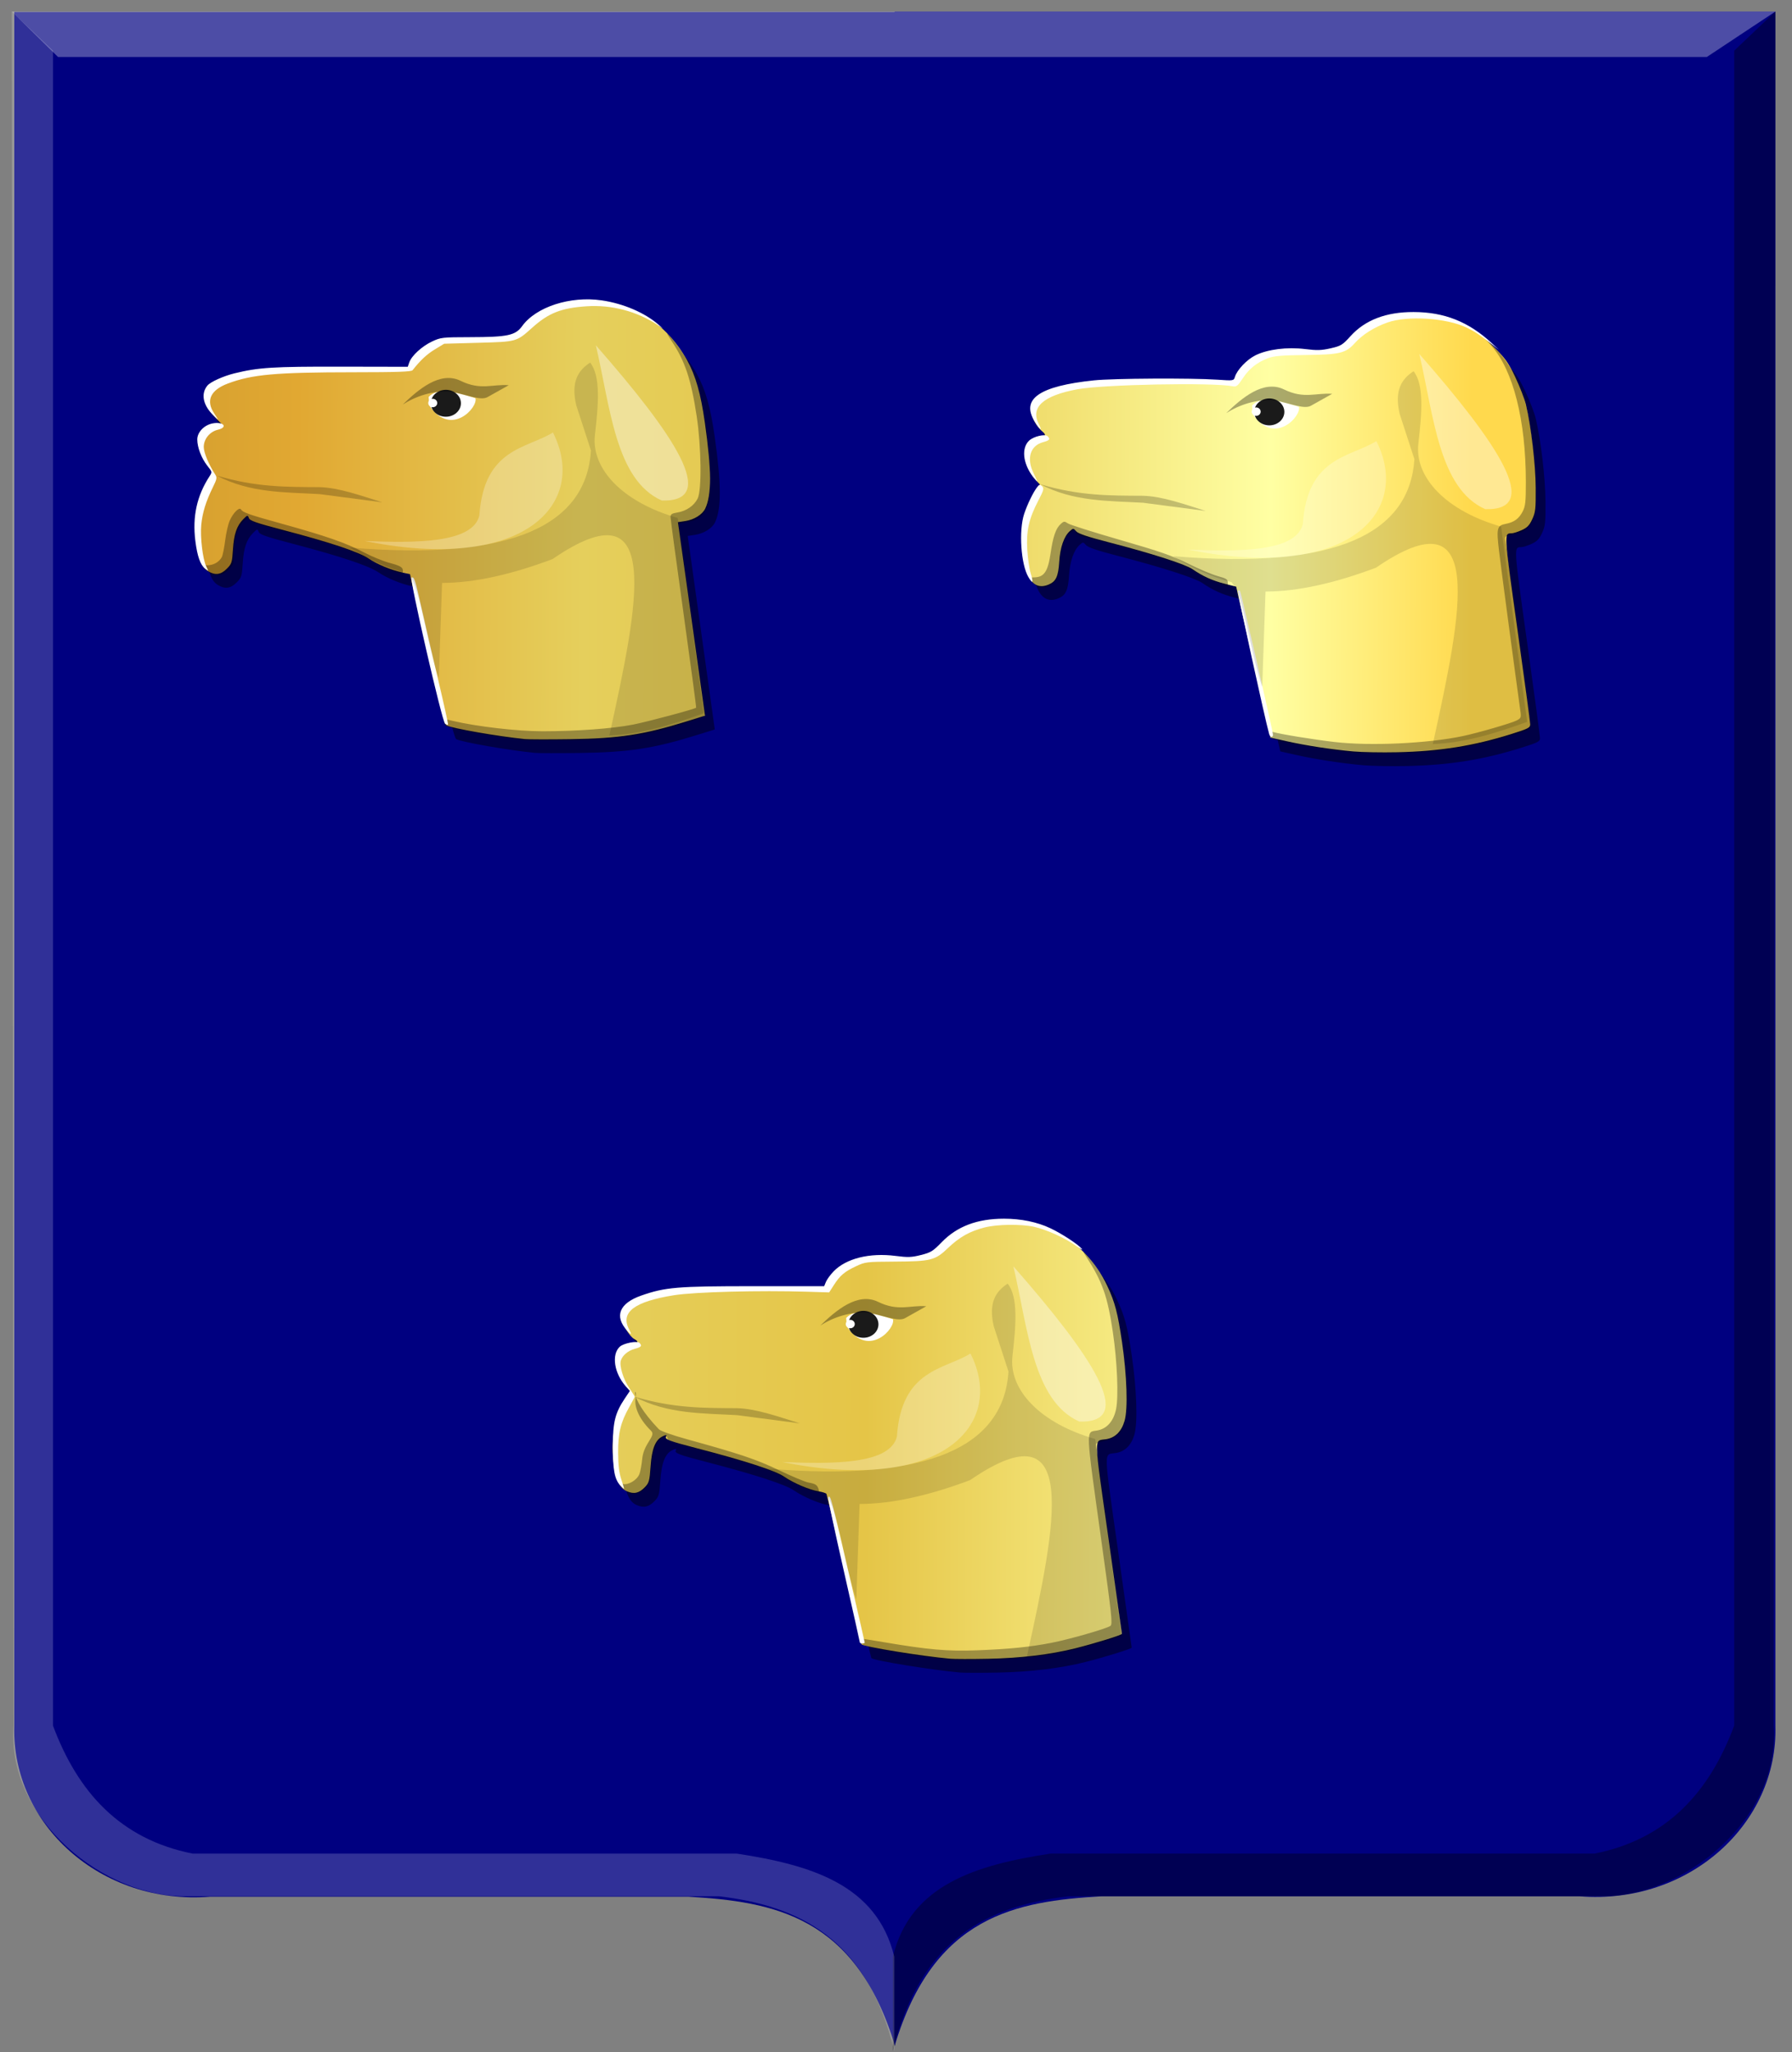 <?xml version="1.0" encoding="UTF-8" standalone="no"?>
<!-- Created with Inkscape (http://www.inkscape.org/) -->

<svg
   xmlns:dc="http://purl.org/dc/elements/1.1/"
   xmlns:cc="http://creativecommons.org/ns#"
   xmlns:rdf="http://www.w3.org/1999/02/22-rdf-syntax-ns#"
   xmlns:svg="http://www.w3.org/2000/svg"
   xmlns="http://www.w3.org/2000/svg"
   xmlns:xlink="http://www.w3.org/1999/xlink"
   xmlns:sodipodi="http://sodipodi.sourceforge.net/DTD/sodipodi-0.dtd"
   xmlns:inkscape="http://www.inkscape.org/namespaces/inkscape"
   width="487.277"
   height="558.033"
   id="svg4548"
   version="1.1"
   inkscape:version="0.48.4 r9939"
   sodipodi:docname="Siroop walg.svg">
  <rect width="100%" height="100%" fill="#808080" stroke="none"/>
  <defs
     id="defs4550">
    <linearGradient
       inkscape:collect="always"
       xlink:href="#linearGradient21651"
       id="linearGradient4421"
       gradientUnits="userSpaceOnUse"
       x1="0"
       y1="174.07"
       x2="30"
       y2="174.07"
       gradientTransform="translate(0,158.891)" />
    <linearGradient
       id="linearGradient21651">
      <stop
         id="stop21653"
         offset="0"
         style="stop-color:#cc992d;stop-opacity:1;" />
      <stop
         id="stop21655"
         offset="0.143"
         style="stop-color:#e1a832;stop-opacity:1;" />
      <stop
         style="stop-color:#e5cf5c;stop-opacity:1;"
         offset="0.321"
         id="stop21657" />
      <stop
         id="stop21659"
         offset="0.5"
         style="stop-color:#e5c547;stop-opacity:1;" />
      <stop
         style="stop-color:#ffffa3;stop-opacity:1;"
         offset="0.75"
         id="stop21661" />
      <stop
         id="stop21663"
         offset="0.875"
         style="stop-color:#ffd94d;stop-opacity:1;" />
      <stop
         style="stop-color:#ffdb4e;stop-opacity:1;"
         offset="1"
         id="stop21665" />
    </linearGradient>
    <linearGradient
       gradientUnits="userSpaceOnUse"
       y2="174.07"
       x2="30"
       y1="174.07"
       x1="0"
       id="linearGradient4379"
       xlink:href="#linearGradient21651"
       inkscape:collect="always" />
    <linearGradient
       id="linearGradient4070-8-2-8-8-7-0-6-5">
      <stop
         style="stop-color:#a3a3a3;stop-opacity:1;"
         offset="0"
         id="stop4072-1-2-6-4-1-4-7-9" />
      <stop
         style="stop-color:#b0b0b0;stop-opacity:1;"
         offset="0.143"
         id="stop4074-8-0-7-0-4-8-7-1" />
      <stop
         id="stop4076-6-1-0-3-7-5-9-8"
         offset="0.321"
         style="stop-color:#d1d1d1;stop-opacity:1;" />
      <stop
         style="stop-color:#bdbdbd;stop-opacity:1;"
         offset="0.5"
         id="stop4078-0-2-8-7-6-7-6-1" />
      <stop
         id="stop4080-2-7-1-8-8-3-4-7"
         offset="0.75"
         style="stop-color:#e5e5e5;stop-opacity:1;" />
      <stop
         style="stop-color:#cccccc;stop-opacity:1;"
         offset="0.875"
         id="stop4082-4-7-8-3-2-3-1-8" />
      <stop
         id="stop4084-9-0-3-1-3-0-9-6"
         offset="1"
         style="stop-color:#cccccc;stop-opacity:1;" />
    </linearGradient>
    <linearGradient
       gradientUnits="userSpaceOnUse"
       y2="204.963"
       x2="29.643"
       y1="204.963"
       x1="3.214"
       id="linearGradient4389"
       xlink:href="#linearGradient4070-8-2-8-8-7-0-6-5"
       inkscape:collect="always"
       gradientTransform="translate(336.429,486.112)" />
    <linearGradient
       inkscape:collect="always"
       xlink:href="#linearGradient21651"
       id="linearGradient6147"
       x1="125.824"
       y1="501.889"
       x2="561.922"
       y2="503.91"
       gradientUnits="userSpaceOnUse" />
  </defs>
  <sodipodi:namedview
     id="base"
     pagecolor="#ffffff"
     bordercolor="#666666"
     borderopacity="1.0"
     inkscape:pageopacity="0.0"
     inkscape:pageshadow="2"
     inkscape:zoom="0.98994949"
     inkscape:cx="125.38082"
     inkscape:cy="274.64756"
     inkscape:document-units="px"
     inkscape:current-layer="layer1"
     showgrid="false"
     fit-margin-top="0"
     fit-margin-left="0"
     fit-margin-right="0"
     fit-margin-bottom="0"
     inkscape:window-width="1600"
     inkscape:window-height="837"
     inkscape:window-x="-8"
     inkscape:window-y="-8"
     inkscape:window-maximized="1" />
  <g
     inkscape:label="Laag 1"
     inkscape:groupmode="layer"
     id="layer1"
     transform="translate(-107.961,-239.352)">
    <g
       transform="matrix(2.713,0,0,2.674,-548.214,-842.62)"
       id="layer1-5"
       inkscape:label="Laag 1">
      <path
         sodipodi:nodetypes="cccccccc"
         id="path2830"
         d="m 331.569,405.842 -88.271,0 0,174.318 c -0.291,9.927 8.615,18.264 19.653,17.359 l 24.841,0 23.038,0 c 8.578,0.507 16.814,1.951 20.738,15.19 l 0,-206.867 z"
         style="fill:#000080;fill-opacity:1;stroke:#000000;stroke-width:1px;stroke-linecap:butt;stroke-linejoin:miter;stroke-opacity:0"
         inkscape:connector-curvature="0" />
      <path
         sodipodi:nodetypes="cccccccc"
         id="path2830-5"
         d="m 331.535,405.8 88.271,0 0,174.318 c 0.291,9.927 -8.615,18.264 -19.653,17.359 l -24.841,0 -23.038,0 c -8.578,0.507 -16.814,1.951 -20.738,15.19 -7.519,-68.956 -8.548,-137.911 0,-206.867 z"
         style="fill:#000080;fill-opacity:1;stroke:#000000;stroke-width:1px;stroke-linecap:butt;stroke-linejoin:miter;stroke-opacity:0"
         inkscape:connector-curvature="0" />
      <path
         sodipodi:nodetypes="ccccccccccc"
         id="path4051-6"
         d="m 419.806,405.8 -4.126,3.978 0,170.339 c -2.48,6.762 -6.737,11.554 -13.994,13.02 l -54.541,0 c -7.412,1.149 -14.045,3.149 -15.788,10.488 l 0,9.584 c 2.767,-11.48 9.591,-14.783 17.582,-15.732 l 53.286,0 c 8.205,0.21 18.143,-7.82 17.403,-17.359 l 0.179,-174.318 z"
         style="fill:#000000;fill-opacity:0.349;stroke:#000000;stroke-width:1px;stroke-linecap:butt;stroke-linejoin:miter;stroke-opacity:0"
         inkscape:connector-curvature="0" />
      <path
         sodipodi:nodetypes="ccccccccccc"
         id="path4051-0"
         d="m 243.045,405.8 4.127,3.978 0,170.339 c 2.48,6.762 6.737,11.554 13.994,13.02 l 54.541,0 c 7.412,1.149 14.045,3.149 15.788,10.488 l 0,9.584 c -2.767,-11.48 -9.591,-14.783 -17.582,-15.732 l -53.286,0 c -8.205,0.21 -18.143,-7.82 -17.403,-17.359 l -0.179,-174.318 z"
         style="fill:#ffffff;fill-opacity:0.189;stroke:#000000;stroke-width:1px;stroke-linecap:butt;stroke-linejoin:miter;stroke-opacity:0"
         inkscape:connector-curvature="0" />
      <path
         sodipodi:nodetypes="ccccc"
         id="path25964"
         d="m 243.045,405.8 4.636,4.625 165.25,0 6.875,-4.625 -176.761,0 z"
         style="fill:#ffffff;fill-opacity:0.302;stroke:#000000;stroke-width:1px;stroke-linecap:butt;stroke-linejoin:miter;stroke-opacity:0"
         inkscape:connector-curvature="0" />
    </g>
    <path
       style="fill:#000000;fill-opacity:0.453"
       d="m 369.013,694.188 c -7.754,-0.697 -23.34,-3.231 -24.124,-3.922 -0.064,-0.056 -2.185,-9.199 -4.713,-20.316 -2.528,-11.118 -4.702,-20.384 -4.83,-20.593 -0.128,-0.208 -1.046,-0.51 -2.041,-0.669 -2.563,-0.412 -6.866,-2.241 -9.445,-4.014 -2.384,-1.639 -10.736,-4.352 -24.008,-7.797 -7.283,-1.89 -8.569,-2.384 -8.119,-3.115 0.317,-0.515 -0.114,-0.498 -1.122,0.044 -1.82,0.979 -2.76,3.427 -3.076,8.018 -0.276,3.995 -0.414,4.509 -1.53,5.68 -1.577,1.655 -2.94,1.978 -4.889,1.16 -2.028,-0.851 -3.083,-3.206 -3.71,-8.276 -0.769,-6.219 0.472,-12.192 3.473,-16.72 l 1.296,-1.955 -1.457,-1.711 c -1.755,-2.061 -3.021,-5.787 -2.631,-7.747 0.38,-1.908 1.938,-3.255 4.102,-3.547 1.996,-0.269 2.275,-0.728 0.895,-1.471 -1.366,-0.735 -3.494,-4.381 -3.494,-5.987 0,-4.123 5.316,-6.424 17.841,-7.726 4.877,-0.507 25.588,-0.622 32.818,-0.183 l 4.625,0.281 1.076,-2.083 c 2.671,-5.171 10.32,-7.798 18.84,-6.47 2.639,0.411 3.73,0.372 6.465,-0.232 3.087,-0.682 3.415,-0.871 5.299,-3.064 6.37,-7.414 20.137,-9.098 30.872,-3.776 6.327,3.137 11.09,8.091 14.294,14.868 2.102,4.445 2.829,7.214 4.009,15.271 1.332,9.092 1.626,18.122 0.695,21.339 -0.84,2.903 -2.547,4.605 -5.025,5.01 -3.387,0.554 -3.443,-1.906 0.609,26.769 2.012,14.242 3.668,26.013 3.679,26.157 0.023,0.303 -7.352,2.597 -12.612,3.923 -6.739,1.699 -14.961,2.692 -23.71,2.865 -4.603,0.091 -9.262,0.085 -10.352,-0.013 z m 109.55,-246.738 c -5.902,-0.534 -12.875,-1.604 -18.107,-2.779 l -4.368,-0.981 -4.663,-20.523 -4.663,-20.523 -3.151,-0.802 c -3.345,-0.852 -5.873,-1.997 -8.743,-3.962 -1.994,-1.365 -11.181,-4.312 -22.906,-7.347 -5.609,-1.452 -8.157,-2.314 -8.709,-2.946 -0.765,-0.877 -0.797,-0.879 -1.716,-0.059 -1.589,1.418 -2.645,4.457 -2.886,8.306 -0.254,4.052 -0.879,5.394 -2.912,6.248 -3.385,1.421 -5.723,-0.769 -6.7,-6.278 -1.344,-7.573 -0.417,-12.604 3.587,-19.48 l 0.824,-1.415 -1.18,-1.241 c -2.501,-2.63 -3.598,-6.728 -2.468,-9.221 0.568,-1.252 2.418,-2.422 3.831,-2.422 1.206,0 1.507,-0.663 0.63,-1.388 -1.821,-1.507 -3.225,-4.075 -3.225,-5.899 0,-4.145 5.347,-6.528 17.428,-7.767 5.302,-0.544 25.965,-0.66 33.016,-0.185 l 4.471,0.301 1.159,-1.987 c 2.457,-4.213 6.313,-6.268 12.698,-6.768 2.088,-0.163 4.936,-0.081 6.555,0.189 2.347,0.392 3.487,0.344 6.318,-0.266 3.03,-0.652 3.576,-0.922 4.435,-2.193 1.376,-2.035 3.993,-4.054 7.087,-5.467 4.23,-1.932 6.785,-2.357 12.503,-2.077 8.687,0.424 13.886,2.703 19.935,8.737 3.313,3.305 4.092,4.394 6.02,8.418 1.218,2.542 2.521,5.917 2.896,7.5 1.413,5.973 2.607,16.137 2.652,22.575 0.04,5.741 -0.058,6.642 -0.927,8.534 -0.768,1.671 -1.37,2.297 -2.863,2.978 -1.04,0.474 -2.288,0.87 -2.772,0.879 -2.1,0.039 -2.131,-0.479 1.551,25.796 1.933,13.799 3.515,25.557 3.515,26.129 0,0.941 -0.496,1.196 -5.176,2.666 -10.254,3.221 -19.446,4.688 -30.946,4.941 -4.24,0.093 -9.653,-0.006 -12.03,-0.221 z m -225.184,-3.357 c -7.332,-0.734 -19.784,-2.909 -21.371,-3.734 -0.464,-0.241 -2.072,-6.547 -5.286,-20.735 l -4.619,-20.388 -2.025,-0.438 c -3.217,-0.695 -6.835,-2.191 -9.251,-3.825 -2.635,-1.782 -10.419,-4.375 -23.239,-7.742 -7.361,-1.933 -9.024,-2.514 -9.293,-3.245 -0.316,-0.858 -0.372,-0.846 -1.521,0.308 -1.769,1.777 -2.547,4.069 -2.809,8.273 -0.219,3.51 -0.33,3.859 -1.664,5.201 -1.617,1.627 -3.129,1.84 -5.034,0.709 -1.739,-1.032 -2.581,-3.121 -3.181,-7.89 -0.826,-6.573 0.428,-12.253 3.874,-17.55 0.737,-1.133 0.723,-1.198 -0.617,-2.877 -1.598,-2.002 -2.728,-4.95 -2.728,-7.119 0,-2.073 1.917,-3.988 4.39,-4.386 l 1.84,-0.296 -1.824,-1.868 c -2.898,-2.967 -3.492,-5.875 -1.655,-8.099 0.826,-1.001 4.344,-2.589 7.381,-3.334 6.532,-1.601 10.477,-1.848 28.963,-1.812 13.74,0.027 18.171,-0.093 18.171,-0.49 0,-1.438 3.205,-4.64 6.05,-6.046 l 2.97,-1.467 8.154,-0.035 c 10.319,-0.044 11.367,-0.296 14.11,-3.388 3.985,-4.493 9.721,-6.711 17.391,-6.725 11.739,-0.022 21.052,5.5 26.867,15.931 2.359,4.231 3.741,9.058 4.864,16.988 1.834,12.951 1.864,19.714 0.105,23.391 -0.778,1.625 -3.026,3.034 -5.416,3.395 l -2.016,0.304 0.267,1.851 c 0.147,1.018 1.803,12.857 3.681,26.309 l 3.414,24.459 -4.87,1.52 c -11.706,3.652 -18.449,4.688 -31.741,4.877 -5.815,0.082 -11.365,0.07 -12.334,-0.026 z"
       id="path3045-3"
       inkscape:connector-curvature="0" />
    <path
       style="fill:url(#linearGradient6147);fill-opacity:1"
       d="m 366.35,690.437 c -7.754,-0.697 -23.34,-3.231 -24.124,-3.922 -0.064,-0.056 -2.185,-9.199 -4.713,-20.316 -2.528,-11.118 -4.701,-20.384 -4.83,-20.593 -0.128,-0.208 -1.046,-0.51 -2.041,-0.669 -2.563,-0.412 -6.866,-2.241 -9.445,-4.014 -2.384,-1.639 -10.736,-4.352 -24.008,-7.797 -7.283,-1.89 -8.569,-2.384 -8.119,-3.115 0.317,-0.515 -0.114,-0.498 -1.122,0.044 -1.82,0.979 -2.76,3.427 -3.076,8.018 -0.276,3.995 -0.414,4.509 -1.53,5.68 -1.577,1.655 -2.941,1.978 -4.889,1.16 -2.028,-0.851 -3.083,-3.206 -3.71,-8.276 -0.769,-6.219 0.471,-12.192 3.473,-16.72 l 1.296,-1.955 -1.457,-1.711 c -1.755,-2.061 -3.021,-5.787 -2.631,-7.747 0.38,-1.908 1.938,-3.255 4.102,-3.547 1.996,-0.269 2.275,-0.728 0.895,-1.471 -1.366,-0.735 -3.494,-4.381 -3.494,-5.987 0,-4.123 5.316,-6.424 17.841,-7.726 4.877,-0.507 25.588,-0.622 32.818,-0.183 l 4.625,0.281 1.076,-2.083 c 2.671,-5.171 10.32,-7.798 18.84,-6.47 2.639,0.411 3.73,0.372 6.465,-0.232 3.087,-0.682 3.415,-0.871 5.299,-3.064 6.37,-7.414 20.137,-9.098 30.872,-3.776 6.327,3.137 11.09,8.091 14.295,14.868 2.102,4.445 2.829,7.214 4.009,15.271 1.332,9.092 1.626,18.122 0.695,21.339 -0.84,2.903 -2.547,4.605 -5.025,5.01 -3.387,0.554 -3.443,-1.906 0.609,26.769 2.013,14.242 3.668,26.013 3.679,26.157 0.024,0.303 -7.352,2.597 -12.612,3.923 -6.739,1.699 -14.961,2.692 -23.71,2.865 -4.603,0.091 -9.262,0.085 -10.352,-0.013 z m 109.55,-246.738 c -5.902,-0.534 -12.875,-1.604 -18.107,-2.779 l -4.368,-0.981 -4.663,-20.523 -4.663,-20.523 -3.151,-0.802 c -3.345,-0.852 -5.873,-1.997 -8.743,-3.962 -1.994,-1.365 -11.181,-4.312 -22.906,-7.347 -5.609,-1.452 -8.157,-2.314 -8.709,-2.946 -0.765,-0.877 -0.797,-0.879 -1.716,-0.059 -1.589,1.418 -2.645,4.457 -2.886,8.306 -0.254,4.052 -0.879,5.394 -2.912,6.248 -3.385,1.421 -5.723,-0.769 -6.7,-6.278 -1.343,-7.573 -0.417,-12.604 3.587,-19.48 l 0.824,-1.415 -1.18,-1.241 c -2.501,-2.63 -3.598,-6.728 -2.468,-9.221 0.568,-1.252 2.418,-2.422 3.831,-2.422 1.206,0 1.507,-0.663 0.63,-1.388 -1.821,-1.507 -3.226,-4.075 -3.226,-5.899 0,-4.145 5.347,-6.528 17.428,-7.767 5.302,-0.544 25.965,-0.66 33.016,-0.185 l 4.471,0.301 1.159,-1.987 c 2.457,-4.213 6.313,-6.268 12.698,-6.768 2.088,-0.163 4.936,-0.081 6.555,0.189 2.347,0.392 3.487,0.344 6.318,-0.266 3.03,-0.652 3.576,-0.922 4.435,-2.193 1.376,-2.035 3.993,-4.054 7.087,-5.467 4.23,-1.932 6.785,-2.357 12.503,-2.077 8.687,0.424 13.886,2.703 19.935,8.737 3.313,3.305 4.092,4.394 6.02,8.418 1.218,2.542 2.521,5.917 2.896,7.5 1.413,5.973 2.607,16.137 2.652,22.575 0.04,5.741 -0.058,6.642 -0.927,8.534 -0.768,1.671 -1.37,2.297 -2.863,2.978 -1.04,0.474 -2.288,0.87 -2.772,0.879 -2.099,0.039 -2.131,-0.479 1.551,25.796 1.933,13.799 3.515,25.557 3.515,26.129 0,0.941 -0.496,1.196 -5.176,2.666 -10.254,3.221 -19.446,4.688 -30.946,4.941 -4.24,0.093 -9.653,-0.006 -12.03,-0.221 z m -225.184,-3.357 c -7.332,-0.734 -19.784,-2.909 -21.371,-3.734 -0.464,-0.241 -2.072,-6.547 -5.286,-20.735 l -4.619,-20.388 -2.025,-0.438 c -3.217,-0.695 -6.835,-2.191 -9.251,-3.825 -2.635,-1.782 -10.419,-4.375 -23.239,-7.742 -7.361,-1.933 -9.024,-2.514 -9.293,-3.245 -0.316,-0.858 -0.372,-0.846 -1.521,0.308 -1.769,1.777 -2.547,4.069 -2.809,8.273 -0.219,3.511 -0.33,3.859 -1.664,5.201 -1.617,1.627 -3.129,1.84 -5.034,0.709 -1.739,-1.032 -2.581,-3.121 -3.181,-7.89 -0.826,-6.572 0.428,-12.253 3.874,-17.55 0.737,-1.133 0.723,-1.198 -0.617,-2.877 -1.598,-2.002 -2.728,-4.95 -2.728,-7.119 0,-2.073 1.917,-3.988 4.39,-4.386 l 1.84,-0.296 -1.824,-1.868 c -2.898,-2.967 -3.492,-5.875 -1.655,-8.099 0.826,-1.001 4.344,-2.589 7.381,-3.334 6.532,-1.601 10.477,-1.848 28.963,-1.812 13.74,0.027 18.171,-0.093 18.171,-0.49 0,-1.438 3.205,-4.64 6.05,-6.046 l 2.97,-1.467 8.155,-0.035 c 10.319,-0.044 11.367,-0.296 14.11,-3.388 3.985,-4.493 9.721,-6.711 17.391,-6.725 11.739,-0.022 21.052,5.5 26.867,15.931 2.359,4.231 3.741,9.058 4.864,16.988 1.834,12.951 1.864,19.714 0.105,23.391 -0.778,1.625 -3.026,3.034 -5.416,3.395 l -2.016,0.304 0.267,1.851 c 0.147,1.018 1.803,12.857 3.681,26.309 l 3.414,24.459 -4.87,1.52 c -11.706,3.652 -18.449,4.688 -31.741,4.877 -5.815,0.082 -11.365,0.07 -12.334,-0.027 z"
       id="path3045-4-6"
       inkscape:connector-curvature="0" />
    <path
       style="fill:#000000;fill-opacity:0.325"
       d="m 366.276,690.699 c -5.355,-0.449 -13.21,-1.589 -18.356,-2.664 -4.75,-0.992 -5.617,-1.302 -5.819,-2.08 -0.131,-0.503 -0.196,-0.953 -0.145,-0.999 0.051,-0.047 2.851,0.385 6.221,0.96 12.155,2.072 17.529,2.539 25.588,2.224 8.761,-0.342 14.235,-0.893 20.083,-2.024 4.851,-0.938 15.04,-3.866 16.06,-4.616 0.616,-0.453 0.366,-2.819 -2.394,-22.626 -4.409,-31.642 -4.338,-30.003 -1.319,-30.488 2.699,-0.434 4.548,-2.484 5.242,-5.813 0.711,-3.411 0.314,-12.952 -0.873,-20.977 -1.446,-9.772 -2.87,-13.785 -7.312,-20.598 -1.46,-2.239 -0.171,-1.059 2.033,1.862 2.593,3.436 5.27,8.853 6.319,12.788 1.228,4.607 2.909,18.119 2.909,23.389 0,8.365 -1.447,11.152 -6.318,12.168 -2.085,0.435 -2.343,0.608 -2.194,1.471 0.473,2.738 7.16,51.394 7.072,51.462 -0.394,0.306 -7.971,2.582 -11.775,3.537 -7.615,1.912 -15.301,2.87 -24.448,3.046 -4.603,0.089 -9.361,0.079 -10.572,-0.023 z m -87.669,-45.54 c -0.731,-0.368 -1.591,-1.092 -1.912,-1.608 -0.549,-0.884 -0.515,-0.921 0.59,-0.642 1.51,0.381 3.914,-1.06 4.555,-2.729 0.256,-0.667 0.593,-2.508 0.748,-4.091 0.421,-4.304 3.854,-6.214 2.433,-7.612 -3.653,-3.592 -4.609,-6.896 -4.228,-8.917 0.715,-3.793 -3.044,-1.346 6.323,8.472 0.487,0.49 3.612,1.599 7.616,2.704 14.472,3.994 18.771,5.442 25.07,8.445 3.513,1.675 7.094,3.173 7.958,3.33 1.986,0.361 2.424,0.65 2.796,1.847 0.286,0.92 0.224,0.945 -1.295,0.523 -2.549,-0.707 -5.386,-2.034 -7.84,-3.667 -2.494,-1.66 -9.855,-4.061 -23.644,-7.714 -6.074,-1.609 -8.186,-2.343 -8.292,-2.884 -0.167,-0.851 -0.297,-0.875 -1.427,-0.268 -1.639,0.881 -2.755,3.916 -3.054,8.305 -0.258,3.787 -0.384,4.217 -1.573,5.396 -1.632,1.617 -3.13,1.961 -4.824,1.108 z m 196.694,-201.197 c -7.005,-0.675 -20.421,-3.022 -21.654,-3.788 -0.204,-0.127 -0.372,-0.631 -0.372,-1.12 0,-0.639 0.217,-0.825 0.771,-0.66 2.036,0.605 11.126,2.087 16.849,2.746 9.734,1.122 25.152,0.41 34.8,-1.607 4.019,-0.84 13.228,-3.506 14.632,-4.236 1.221,-0.634 1.297,-0.817 1.06,-2.53 -1.688,-12.176 -5.312,-39.357 -5.812,-43.583 -0.736,-6.226 -0.561,-6.925 1.845,-7.378 2.248,-0.424 3.598,-1.418 4.598,-3.389 0.73,-1.437 0.855,-2.617 0.852,-8.011 -0.01,-16.786 -3.436,-30.329 -9.365,-37.014 l -1.834,-2.067 1.68,1.549 c 3.987,3.676 7.271,9.052 9.057,14.829 1.621,5.24 3.183,16.908 3.259,24.346 0.061,5.953 -0.03,6.853 -0.881,8.705 -1.129,2.455 -2.228,3.26 -5.373,3.938 -2.316,0.499 -2.344,0.525 -2.101,1.899 0.578,3.261 6.882,49.169 6.882,50.114 0,0.929 -0.455,1.179 -4.295,2.359 -11.75,3.612 -19.542,4.875 -31.606,5.121 -4.846,0.099 -10.693,0 -12.995,-0.224 z m -224.879,-3.349 c -7.249,-0.716 -20.283,-3.066 -21.255,-3.833 -0.303,-0.239 -0.551,-0.782 -0.551,-1.207 0,-0.716 0.187,-0.728 2.533,-0.169 6.407,1.528 17.563,2.817 24.338,2.812 9.284,-0.007 18.943,-0.715 24.526,-1.797 3.911,-0.758 16.809,-4.208 17.238,-4.61 0.074,-0.07 -1.462,-11.568 -3.414,-25.551 -1.952,-13.983 -3.549,-25.831 -3.549,-26.33 0,-0.724 0.377,-0.966 1.872,-1.205 2.415,-0.386 4.53,-1.845 5.504,-3.798 1.147,-2.299 1.007,-14.026 -0.268,-22.434 -1.513,-9.978 -3.188,-14.989 -6.82,-20.405 -2.006,-2.992 -1.32,-2.581 1.164,0.696 4.63,6.108 6.452,10.995 8.09,21.701 0.806,5.266 1.147,9.351 1.19,14.244 0.054,6.271 -0.024,7.033 -0.922,8.863 -1.146,2.337 -2.601,3.324 -5.554,3.767 -2.097,0.315 -2.127,0.342 -1.886,1.702 0.135,0.76 1.742,12.239 3.571,25.507 1.829,13.268 3.401,24.464 3.491,24.878 0.131,0.599 -0.66,1.026 -3.863,2.083 -11.566,3.817 -18.748,4.943 -32.661,5.119 -6.057,0.077 -11.806,0.061 -12.775,-0.035 z m 139.468,-41.883 c -0.58,-0.311 -1.313,-0.963 -1.631,-1.45 -0.538,-0.826 -0.473,-0.888 0.968,-0.92 2.65,-0.059 3.668,-1.561 4.398,-6.49 0.695,-4.69 1.428,-6.812 2.778,-8.04 0.836,-0.76 0.988,-0.77 1.964,-0.127 0.582,0.383 6.98,2.406 14.218,4.495 10.927,3.154 14.056,4.246 18.445,6.432 2.907,1.449 6.525,2.97 8.039,3.382 2.356,0.64 2.753,0.894 2.753,1.758 l 0,1.01 -2.334,-0.807 c -2.764,-0.955 -5.847,-2.488 -7.298,-3.626 -1.683,-1.32 -16.969,-6.028 -27.97,-8.613 -2.489,-0.585 -3.547,-1.044 -3.763,-1.632 -0.289,-0.785 -0.347,-0.782 -1.442,0.084 -1.646,1.301 -2.628,4.145 -2.9,8.401 -0.205,3.202 -0.397,3.895 -1.383,4.981 -1.34,1.476 -3.353,1.958 -4.842,1.16 z m -225.808,-4.327 -1.266,-1.328 1.526,0 c 1.66,0 3.216,-0.881 3.933,-2.228 0.25,-0.47 0.661,-2.501 0.912,-4.513 0.251,-2.012 0.812,-4.455 1.246,-5.43 0.927,-2.08 2.584,-3.738 3.037,-3.038 0.564,0.872 2.041,1.392 11.096,3.901 12.054,3.341 17.487,5.234 22.264,7.757 2.19,1.157 5.412,2.474 7.16,2.926 2.249,0.582 3.253,1.062 3.436,1.643 0.142,0.451 0.136,0.944 -0.014,1.095 -0.428,0.43 -4.816,-1.212 -7.619,-2.853 -5.335,-3.122 -9.579,-4.579 -25.006,-8.582 -5.401,-1.401 -8.562,-2.436 -8.913,-2.918 -0.506,-0.695 -0.609,-0.688 -1.496,0.103 -1.581,1.411 -2.678,4.481 -2.819,7.891 -0.071,1.727 -0.148,3.373 -0.169,3.659 -0.021,0.286 -0.648,1.132 -1.394,1.881 -1.872,1.881 -4.14,1.894 -5.913,0.034 z"
       id="path3846-1"
       inkscape:connector-curvature="0"
       sodipodi:nodetypes="cccsssscssssssssscccsccccssssscsssccsssssscccssssssssssscssscscsssccssssscssscssssscscssssccscssscsssscsssccsssccscsccsssccsscsccscc" />
    <path
       style="fill:#ffffff"
       d="m 341.772,686.015 c 0,-0.149 -1.993,-9.036 -4.428,-19.749 -2.436,-10.712 -4.319,-19.587 -4.185,-19.721 0.655,-0.658 0.593,-0.89 6.411,24.125 1.938,8.331 3.523,15.253 3.523,15.382 0,0.129 -0.297,0.234 -0.661,0.234 -0.363,0 -0.661,-0.122 -0.661,-0.272 z m -65.186,-42.757 c -1.503,-1.621 -1.986,-4.182 -1.985,-10.532 0,-6.654 0.626,-9.15 3.287,-13.111 l 1.383,-2.058 -1.076,-1.157 c -3.219,-3.461 -4.037,-8.696 -1.691,-10.828 1.05,-0.955 4.704,-1.656 5.334,-1.023 0.794,0.797 0.532,1.126 -1.293,1.619 -1.826,0.494 -3.325,1.764 -3.779,3.203 -0.441,1.395 0.707,5.128 2.285,7.433 0.821,1.199 1.492,2.266 1.492,2.37 0,0.104 -0.676,1.392 -1.503,2.861 -2.332,4.145 -3.044,7.11 -3.002,12.495 0.026,3.364 0.274,5.386 0.881,7.193 0.465,1.383 0.784,2.514 0.71,2.514 -0.074,0 -0.542,-0.44 -1.04,-0.977 z m 1.884,-42.071 c -3.531,-3.896 -2.097,-7.433 3.858,-9.512 6.546,-2.285 9.721,-2.551 30.472,-2.551 l 19.265,0 0.493,-1.195 c 0.271,-0.657 1.203,-1.93 2.071,-2.828 3.412,-3.53 9.792,-5.121 16.88,-4.207 3.337,0.43 4.317,0.394 6.879,-0.25 2.682,-0.674 3.258,-1.03 5.631,-3.476 4.202,-4.332 9.688,-6.402 16.959,-6.4 4.634,0 8.984,0.898 12.594,2.595 3.059,1.438 7.573,4.393 8.568,5.608 0.354,0.432 -0.376,0.052 -1.62,-0.845 -2.929,-2.109 -8.047,-4.426 -11.392,-5.157 -3.577,-0.782 -10.033,-0.69 -13.475,0.191 -3.99,1.022 -6.816,2.613 -9.905,5.575 -3.504,3.361 -4.609,3.643 -14.504,3.702 -7.721,0.046 -7.998,0.08 -10.571,1.29 -3.107,1.462 -4.305,2.487 -6,5.135 l -1.249,1.952 -5.847,-0.181 c -13.145,-0.407 -30.735,0.051 -36.329,0.946 -10.833,1.734 -14.64,4.626 -12.236,9.297 0.805,1.565 0.668,1.643 -0.54,0.31 z m 174.591,-162.231 c -1.173,-4.174 -8.71,-38.71 -8.495,-38.926 0.156,-0.157 0.407,-0.161 0.558,-0.009 0.289,0.29 8.976,38.179 8.976,39.149 0,0.839 -0.789,0.677 -1.039,-0.213 z m -224.07,-2.772 c -0.807,-0.501 -9.767,-39.533 -9.13,-39.776 0.717,-0.273 0.985,0.544 2.71,8.251 0.912,4.073 2.946,12.851 4.52,19.506 1.575,6.655 2.791,12.172 2.704,12.259 -0.087,0.088 -0.449,-0.02 -0.804,-0.241 z m 158.627,-39.882 c -2.053,-3.392 -2.68,-12.665 -1.164,-17.214 0.879,-2.638 2.469,-5.905 3.546,-7.284 0.596,-0.763 0.752,-0.788 1.327,-0.211 0.575,0.577 0.449,1.044 -1.069,3.964 -2.532,4.869 -3.269,8.171 -2.964,13.269 0.138,2.313 0.55,5.192 0.915,6.398 0.808,2.67 0.601,3.047 -0.591,1.078 z m -223.855,-2.288 c -1.322,-1.013 -2.155,-3.363 -2.683,-7.559 -0.833,-6.626 0.411,-12.287 3.867,-17.6 0.737,-1.133 0.723,-1.198 -0.617,-2.877 -1.598,-2.002 -2.728,-4.95 -2.728,-7.119 0,-1.972 1.88,-3.932 4.191,-4.367 2.932,-0.553 4.26,1.044 1.429,1.717 -2.221,0.528 -3.857,2.523 -3.857,4.703 0,1.52 1.334,4.735 3.082,7.43 0.579,0.892 0.521,1.221 -0.617,3.541 -1.891,3.854 -2.818,6.857 -3.144,10.185 -0.323,3.296 0.396,9.347 1.342,11.297 0.325,0.67 0.557,1.211 0.515,1.203 -0.042,-0.008 -0.393,-0.257 -0.78,-0.553 z m 224.938,-25.267 c -2.615,-3.446 -3.011,-7.583 -0.914,-9.562 1.235,-1.166 4.352,-1.9 5.058,-1.191 0.79,0.794 0.529,1.124 -1.274,1.612 -3.515,0.951 -4.553,4.5 -2.506,8.563 0.573,1.137 0.979,2.067 0.903,2.067 -0.076,0 -0.646,-0.67 -1.268,-1.488 z m 0.635,-14.755 c -3.866,-6.126 1.197,-9.651 16.088,-11.201 5.289,-0.55 26.391,-0.668 33.538,-0.187 4.44,0.299 4.473,0.294 4.792,-0.752 0.588,-1.926 3.268,-4.736 5.615,-5.889 3.32,-1.63 8.6,-2.289 13.492,-1.684 3.22,0.398 4.425,0.362 6.929,-0.208 2.805,-0.639 3.207,-0.884 5.383,-3.291 3.986,-4.409 9.675,-6.588 17.163,-6.573 8.364,0.017 14.947,2.632 21.233,8.436 l 1.982,1.83 -1.91,-1.485 c -3.485,-2.71 -4.677,-3.498 -6.9,-4.559 -5.491,-2.622 -16.072,-3.303 -21.486,-1.383 -3.661,1.298 -6.808,3.284 -8.91,5.622 -2.462,2.738 -4.043,3.118 -13.434,3.227 -6.479,0.075 -8.556,0.251 -10.132,0.857 -3.047,1.171 -5.123,2.821 -6.863,5.456 -1.389,2.103 -1.735,2.376 -2.759,2.18 -5.55,-1.064 -35.191,-0.487 -42.223,0.822 -9.384,1.747 -12.861,4.918 -10.475,9.553 1.042,2.025 0.337,1.54 -1.122,-0.773 z m -223.715,-2.071 c -2.523,-2.616 -3.013,-5.597 -1.267,-7.711 0.826,-1.001 4.344,-2.589 7.381,-3.334 6.531,-1.601 10.477,-1.848 28.947,-1.812 l 18.154,0.035 0.414,-1.194 c 0.627,-1.807 3.435,-4.386 6.189,-5.684 2.364,-1.114 2.773,-1.16 10.39,-1.177 10.168,-0.022 12.279,-0.471 14.108,-3.005 3.779,-5.233 13.082,-8.247 21.626,-7.006 5.868,0.853 11.694,3.343 15.472,6.615 l 1.214,1.051 -1.397,-0.927 c -5.675,-3.766 -12.601,-5.594 -19.43,-5.125 -6.857,0.47 -10.28,1.819 -14.721,5.801 -4.327,3.879 -4.166,3.834 -14.69,4.126 l -9.27,0.257 -2.555,1.549 c -2.171,1.317 -3.902,2.935 -6.035,5.644 -0.334,0.424 -4.074,0.556 -15.946,0.563 -21.363,0.014 -27.679,0.58 -34.319,3.076 -4.707,1.769 -6.014,4.669 -3.671,8.139 0.598,0.886 1.034,1.611 0.967,1.611 -0.067,0 -0.769,-0.672 -1.561,-1.494 z"
       id="path3842-5"
       inkscape:connector-curvature="0" />
    <path
       style="fill:#000000;fill-opacity:0.127;stroke:none"
       d="m 316.558,638.732 c 44.6,3.717 64.324,-6.263 65.635,-26.381 l -4.005,-12.296 c -1.524,-6.499 0.594,-9.566 3.782,-11.626 2.895,3.694 2.264,11.304 1.297,19.683 -1.068,9.26 7.646,18.341 22.509,22.572 l 7.064,53.098 c -8.547,3.082 -17.095,5.753 -25.642,6.036 8.005,-36.397 14.694,-68.638 -15.463,-47.956 -11.245,4.225 -21.309,6.474 -30.036,6.484 l -0.89,25.934 c -3.259,-9.357 -4.962,-24.487 -8.196,-28.287 -0.394,-0.462 1.058,0.127 0.442,-0.032 -6.698,-1.733 -11.123,-4.013 -16.498,-7.228 z"
       id="path3848-4"
       inkscape:connector-curvature="0"
       sodipodi:nodetypes="ccccsccccccssc" />
    <path
       style="fill:#000000;fill-opacity:0.222;stroke:none"
       d="m 280.392,619.142 c 9.141,4.81 18.62,4.515 28.044,5.057 l 17.02,2.236 c -5.861,-1.831 -11.837,-4.011 -17.132,-4.136 -8.676,-0.05 -17.242,0.075 -27.933,-3.157 z"
       id="path3868-2"
       inkscape:connector-curvature="0"
       sodipodi:nodetypes="ccccc" />
    <path
       style="fill:#ffffff;stroke:none"
       d="m 338.05,597.781 c 2.361,-2.672 7.144,-1.382 12.718,0.321 0.777,2.48 -6.497,10.48 -12.237,2.377 -0.47,-0.663 -0.357,-1.686 -0.481,-2.697 z"
       id="path3870-0"
       inkscape:connector-curvature="0"
       sodipodi:nodetypes="ccsc" />
    <path
       sodipodi:type="arc"
       style="fill:#1a1a1a;fill-opacity:1;fill-rule:evenodd;stroke:none"
       id="path3872-9"
       sodipodi:cx="-3727.4106"
       sodipodi:cy="1361.8264"
       sodipodi:rx="7.5892859"
       sodipodi:ry="9.1071424"
       d="m -3719.821,1361.826 c 0,5.03 -3.398,9.107 -7.589,9.107 -4.191,0 -7.589,-4.077 -7.589,-9.107 0,-5.03 3.398,-9.107 7.589,-9.107 4.191,0 7.589,4.077 7.589,9.107 z"
       transform="matrix(0.539,0,0,0.402,2351.811,52.038)" />
    <path
       sodipodi:type="arc"
       style="fill:#ffffff;fill-opacity:1;fill-rule:evenodd;stroke:none"
       id="path3874-7"
       sodipodi:cx="-3732.5894"
       sodipodi:cy="1362.2729"
       sodipodi:rx="2.7678571"
       sodipodi:ry="2.5892856"
       d="m -3729.822,1362.273 c 0,1.43 -1.239,2.589 -2.768,2.589 -1.529,0 -2.768,-1.159 -2.768,-2.589 0,-1.43 1.239,-2.589 2.768,-2.589 1.529,0 2.768,1.159 2.768,2.589 z"
       transform="matrix(0.441,0,0,0.443,1985.238,-4.064)" />
    <path
       style="fill:#000000;fill-opacity:0.335;stroke:none"
       d="m 331.02,599.83 c 3.36,-2.164 8.201,-3.934 13.297,-3.482 4.472,0.948 8.021,2.515 9.81,1.43 l 5.706,-3.201 c -4.362,-0.352 -7.576,1.506 -13.092,-1.19 -5.591,-2.732 -11.525,2.382 -15.72,6.444 z"
       id="path3876-3"
       inkscape:connector-curvature="0"
       sodipodi:nodetypes="ccccsc" />
    <path
       style="fill:#ffffff;fill-opacity:0.392;stroke:none"
       d="m 383.519,583.73 c 21.247,24.241 33.778,42.676 17.935,42.21 -12.618,-5.578 -14.014,-25.508 -17.935,-42.21 z"
       id="path3878-72"
       inkscape:connector-curvature="0"
       sodipodi:nodetypes="ccc" />
    <path
       style="fill:#ffffff;fill-opacity:0.264;stroke:none"
       d="m 371.847,607.431 c -7.026,4.407 -18.772,4.176 -19.999,22.567 -1.819,7.605 -17.421,7.497 -31.173,6.945 43.44,8.799 60.903,-10.211 51.173,-29.511 z"
       id="path3880-60"
       inkscape:connector-curvature="0"
       sodipodi:nodetypes="cccc" />
    <path
       style="fill:#000000;fill-opacity:0.127;stroke:none"
       d="m 203.024,388.259 c 44.6,3.717 64.324,-6.263 65.635,-26.381 l -4.005,-12.296 c -1.524,-6.499 0.594,-9.566 3.782,-11.626 2.895,3.694 2.264,11.304 1.298,19.683 -1.068,9.26 7.646,18.341 22.509,22.572 l 7.064,53.098 c -8.547,3.082 -17.095,5.753 -25.642,6.036 8.005,-36.397 14.693,-68.638 -15.463,-47.956 -11.245,4.225 -21.309,6.474 -30.036,6.484 l -0.89,25.934 c -3.259,-9.357 -4.962,-24.487 -8.196,-28.287 -0.394,-0.462 1.058,0.127 0.442,-0.032 -6.698,-1.733 -11.123,-4.013 -16.497,-7.228 z"
       id="path3848-9-1"
       inkscape:connector-curvature="0"
       sodipodi:nodetypes="ccccsccccccssc" />
    <path
       style="fill:#000000;fill-opacity:0.222;stroke:none"
       d="m 166.859,368.669 c 9.141,4.81 18.62,4.515 28.044,5.057 l 17.02,2.236 c -5.861,-1.831 -11.837,-4.011 -17.132,-4.136 -8.676,-0.049 -17.242,0.075 -27.933,-3.157 z"
       id="path3868-4-6"
       inkscape:connector-curvature="0"
       sodipodi:nodetypes="ccccc" />
    <path
       style="fill:#ffffff;stroke:none"
       d="m 224.516,347.308 c 2.361,-2.672 7.144,-1.382 12.718,0.321 0.777,2.48 -6.497,10.48 -12.237,2.377 -0.47,-0.663 -0.357,-1.686 -0.481,-2.697 z"
       id="path3870-8-5"
       inkscape:connector-curvature="0"
       sodipodi:nodetypes="ccsc" />
    <path
       sodipodi:type="arc"
       style="fill:#1a1a1a;fill-opacity:1;fill-rule:evenodd;stroke:none"
       id="path3872-8-7"
       sodipodi:cx="-3727.4106"
       sodipodi:cy="1361.8264"
       sodipodi:rx="7.5892859"
       sodipodi:ry="9.1071424"
       d="m -3719.821,1361.826 c 0,5.03 -3.398,9.107 -7.589,9.107 -4.191,0 -7.589,-4.077 -7.589,-9.107 0,-5.03 3.398,-9.107 7.589,-9.107 4.191,0 7.589,4.077 7.589,9.107 z"
       transform="matrix(0.539,0,0,0.402,2238.278,-198.435)" />
    <path
       sodipodi:type="arc"
       style="fill:#ffffff;fill-opacity:1;fill-rule:evenodd;stroke:none"
       id="path3874-2-5"
       sodipodi:cx="-3732.5894"
       sodipodi:cy="1362.2729"
       sodipodi:rx="2.7678571"
       sodipodi:ry="2.5892856"
       d="m -3729.822,1362.273 c 0,1.43 -1.239,2.589 -2.768,2.589 -1.529,0 -2.768,-1.159 -2.768,-2.589 0,-1.43 1.239,-2.589 2.768,-2.589 1.529,0 2.768,1.159 2.768,2.589 z"
       transform="matrix(0.441,0,0,0.443,1871.704,-254.536)" />
    <path
       style="fill:#000000;fill-opacity:0.335;stroke:none"
       d="m 217.486,349.357 c 3.36,-2.164 8.201,-3.934 13.297,-3.482 4.472,0.948 8.021,2.515 9.81,1.43 l 5.706,-3.201 c -4.362,-0.352 -7.576,1.506 -13.092,-1.19 -5.591,-2.732 -11.525,2.382 -15.72,6.444 z"
       id="path3876-4-4"
       inkscape:connector-curvature="0"
       sodipodi:nodetypes="ccccsc" />
    <path
       style="fill:#ffffff;fill-opacity:0.392;stroke:none"
       d="m 269.985,333.257 c 21.247,24.241 33.778,42.676 17.935,42.21 -12.618,-5.578 -14.014,-25.508 -17.935,-42.21 z"
       id="path3878-5-1"
       inkscape:connector-curvature="0"
       sodipodi:nodetypes="ccc" />
    <path
       style="fill:#ffffff;fill-opacity:0.264;stroke:none"
       d="m 258.313,356.959 c -7.026,4.407 -18.772,4.176 -19.999,22.567 -1.819,7.605 -17.421,7.497 -31.173,6.945 43.44,8.799 60.903,-10.211 51.173,-29.511 z"
       id="path3880-5-2"
       inkscape:connector-curvature="0"
       sodipodi:nodetypes="cccc" />
    <path
       style="fill:#000000;fill-opacity:0.127;stroke:none"
       d="m 426.93,390.606 c 44.6,3.717 64.324,-6.263 65.635,-26.381 l -4.005,-12.296 c -1.524,-6.499 0.594,-9.566 3.782,-11.626 2.895,3.694 2.264,11.304 1.297,19.683 -1.068,9.26 7.646,18.341 22.509,22.572 l 7.064,53.098 c -8.547,3.082 -17.095,5.753 -25.642,6.036 8.005,-36.397 14.693,-68.638 -15.463,-47.956 -11.245,4.225 -21.309,6.474 -30.036,6.484 l -0.89,25.934 c -3.259,-9.357 -4.962,-24.487 -8.196,-28.287 -0.394,-0.462 1.058,0.127 0.442,-0.032 -6.698,-1.733 -11.123,-4.013 -16.497,-7.228 z"
       id="path3848-1-0"
       inkscape:connector-curvature="0"
       sodipodi:nodetypes="ccccsccccccssc" />
    <path
       style="fill:#000000;fill-opacity:0.222;stroke:none"
       d="m 390.765,371.016 c 9.141,4.81 18.62,4.515 28.044,5.057 l 17.02,2.236 c -5.86,-1.831 -11.837,-4.011 -17.132,-4.136 -8.676,-0.05 -17.242,0.075 -27.933,-3.157 z"
       id="path3868-7-0"
       inkscape:connector-curvature="0"
       sodipodi:nodetypes="ccccc" />
    <path
       style="fill:#ffffff;stroke:none"
       d="m 448.422,349.655 c 2.361,-2.672 7.144,-1.382 12.718,0.321 0.777,2.48 -6.497,10.48 -12.237,2.377 -0.47,-0.663 -0.357,-1.686 -0.481,-2.698 z"
       id="path3870-1-1"
       inkscape:connector-curvature="0"
       sodipodi:nodetypes="ccsc" />
    <path
       sodipodi:type="arc"
       style="fill:#1a1a1a;fill-opacity:1;fill-rule:evenodd;stroke:none"
       id="path3872-1-4"
       sodipodi:cx="-3727.4106"
       sodipodi:cy="1361.8264"
       sodipodi:rx="7.5892859"
       sodipodi:ry="9.1071424"
       d="m -3719.821,1361.826 c 0,5.03 -3.398,9.107 -7.589,9.107 -4.191,0 -7.589,-4.077 -7.589,-9.107 0,-5.03 3.398,-9.107 7.589,-9.107 4.191,0 7.589,4.077 7.589,9.107 z"
       transform="matrix(0.539,0,0,0.402,2462.184,-196.088)" />
    <path
       sodipodi:type="arc"
       style="fill:#ffffff;fill-opacity:1;fill-rule:evenodd;stroke:none"
       id="path3874-5-6"
       sodipodi:cx="-3732.5894"
       sodipodi:cy="1362.2729"
       sodipodi:rx="2.7678571"
       sodipodi:ry="2.5892856"
       d="m -3729.822,1362.273 c 0,1.43 -1.239,2.589 -2.768,2.589 -1.529,0 -2.768,-1.159 -2.768,-2.589 0,-1.43 1.239,-2.589 2.768,-2.589 1.529,0 2.768,1.159 2.768,2.589 z"
       transform="matrix(0.441,0,0,0.443,2095.61,-252.19)" />
    <path
       style="fill:#000000;fill-opacity:0.335;stroke:none"
       d="m 441.392,351.704 c 3.36,-2.164 8.201,-3.934 13.296,-3.482 4.472,0.948 8.021,2.515 9.81,1.43 l 5.706,-3.201 c -4.362,-0.352 -7.576,1.506 -13.092,-1.19 -5.591,-2.732 -11.525,2.382 -15.72,6.444 z"
       id="path3876-2-0"
       inkscape:connector-curvature="0"
       sodipodi:nodetypes="ccccsc" />
    <path
       style="fill:#ffffff;fill-opacity:0.392;stroke:none"
       d="m 493.891,335.604 c 21.247,24.241 33.778,42.676 17.935,42.21 -12.618,-5.578 -14.014,-25.508 -17.935,-42.21 z"
       id="path3878-7-7"
       inkscape:connector-curvature="0"
       sodipodi:nodetypes="ccc" />
    <path
       style="fill:#ffffff;fill-opacity:0.264;stroke:none"
       d="m 482.219,359.305 c -7.026,4.407 -18.772,4.176 -20,22.567 -1.819,7.605 -17.421,7.497 -31.173,6.945 43.44,8.799 60.903,-10.211 51.173,-29.512 z"
       id="path3880-6-1"
       inkscape:connector-curvature="0"
       sodipodi:nodetypes="cccc" />
    <g
       transform="translate(77.761,589.252)"
       id="layer1-8"
       inkscape:label="Laag 1">
      <path
         d="m 30,174.07 c 0,8.383 -6.716,15.179 -15,15.179 -8.284,0 -15,-6.796 -15,-15.179 0,-8.383 6.716,-15.179 15,-15.179 8.284,0 15,6.796 15,15.179 z"
         sodipodi:ry="15.178572"
         sodipodi:rx="15"
         sodipodi:cy="174.06992"
         sodipodi:cx="15"
         id="path3601"
         style="fill:url(#linearGradient4421);fill-opacity:1;fill-rule:evenodd;stroke:none"
         sodipodi:type="arc"
         transform="translate(336.429,327.221)" />
      <rect
         y="520.041"
         x="339.643"
         height="24.286"
         width="26.429"
         id="rect4381"
         style="fill:url(#linearGradient4389);fill-opacity:1;fill-rule:evenodd;stroke:none" />
    </g>
  </g>
</svg>
